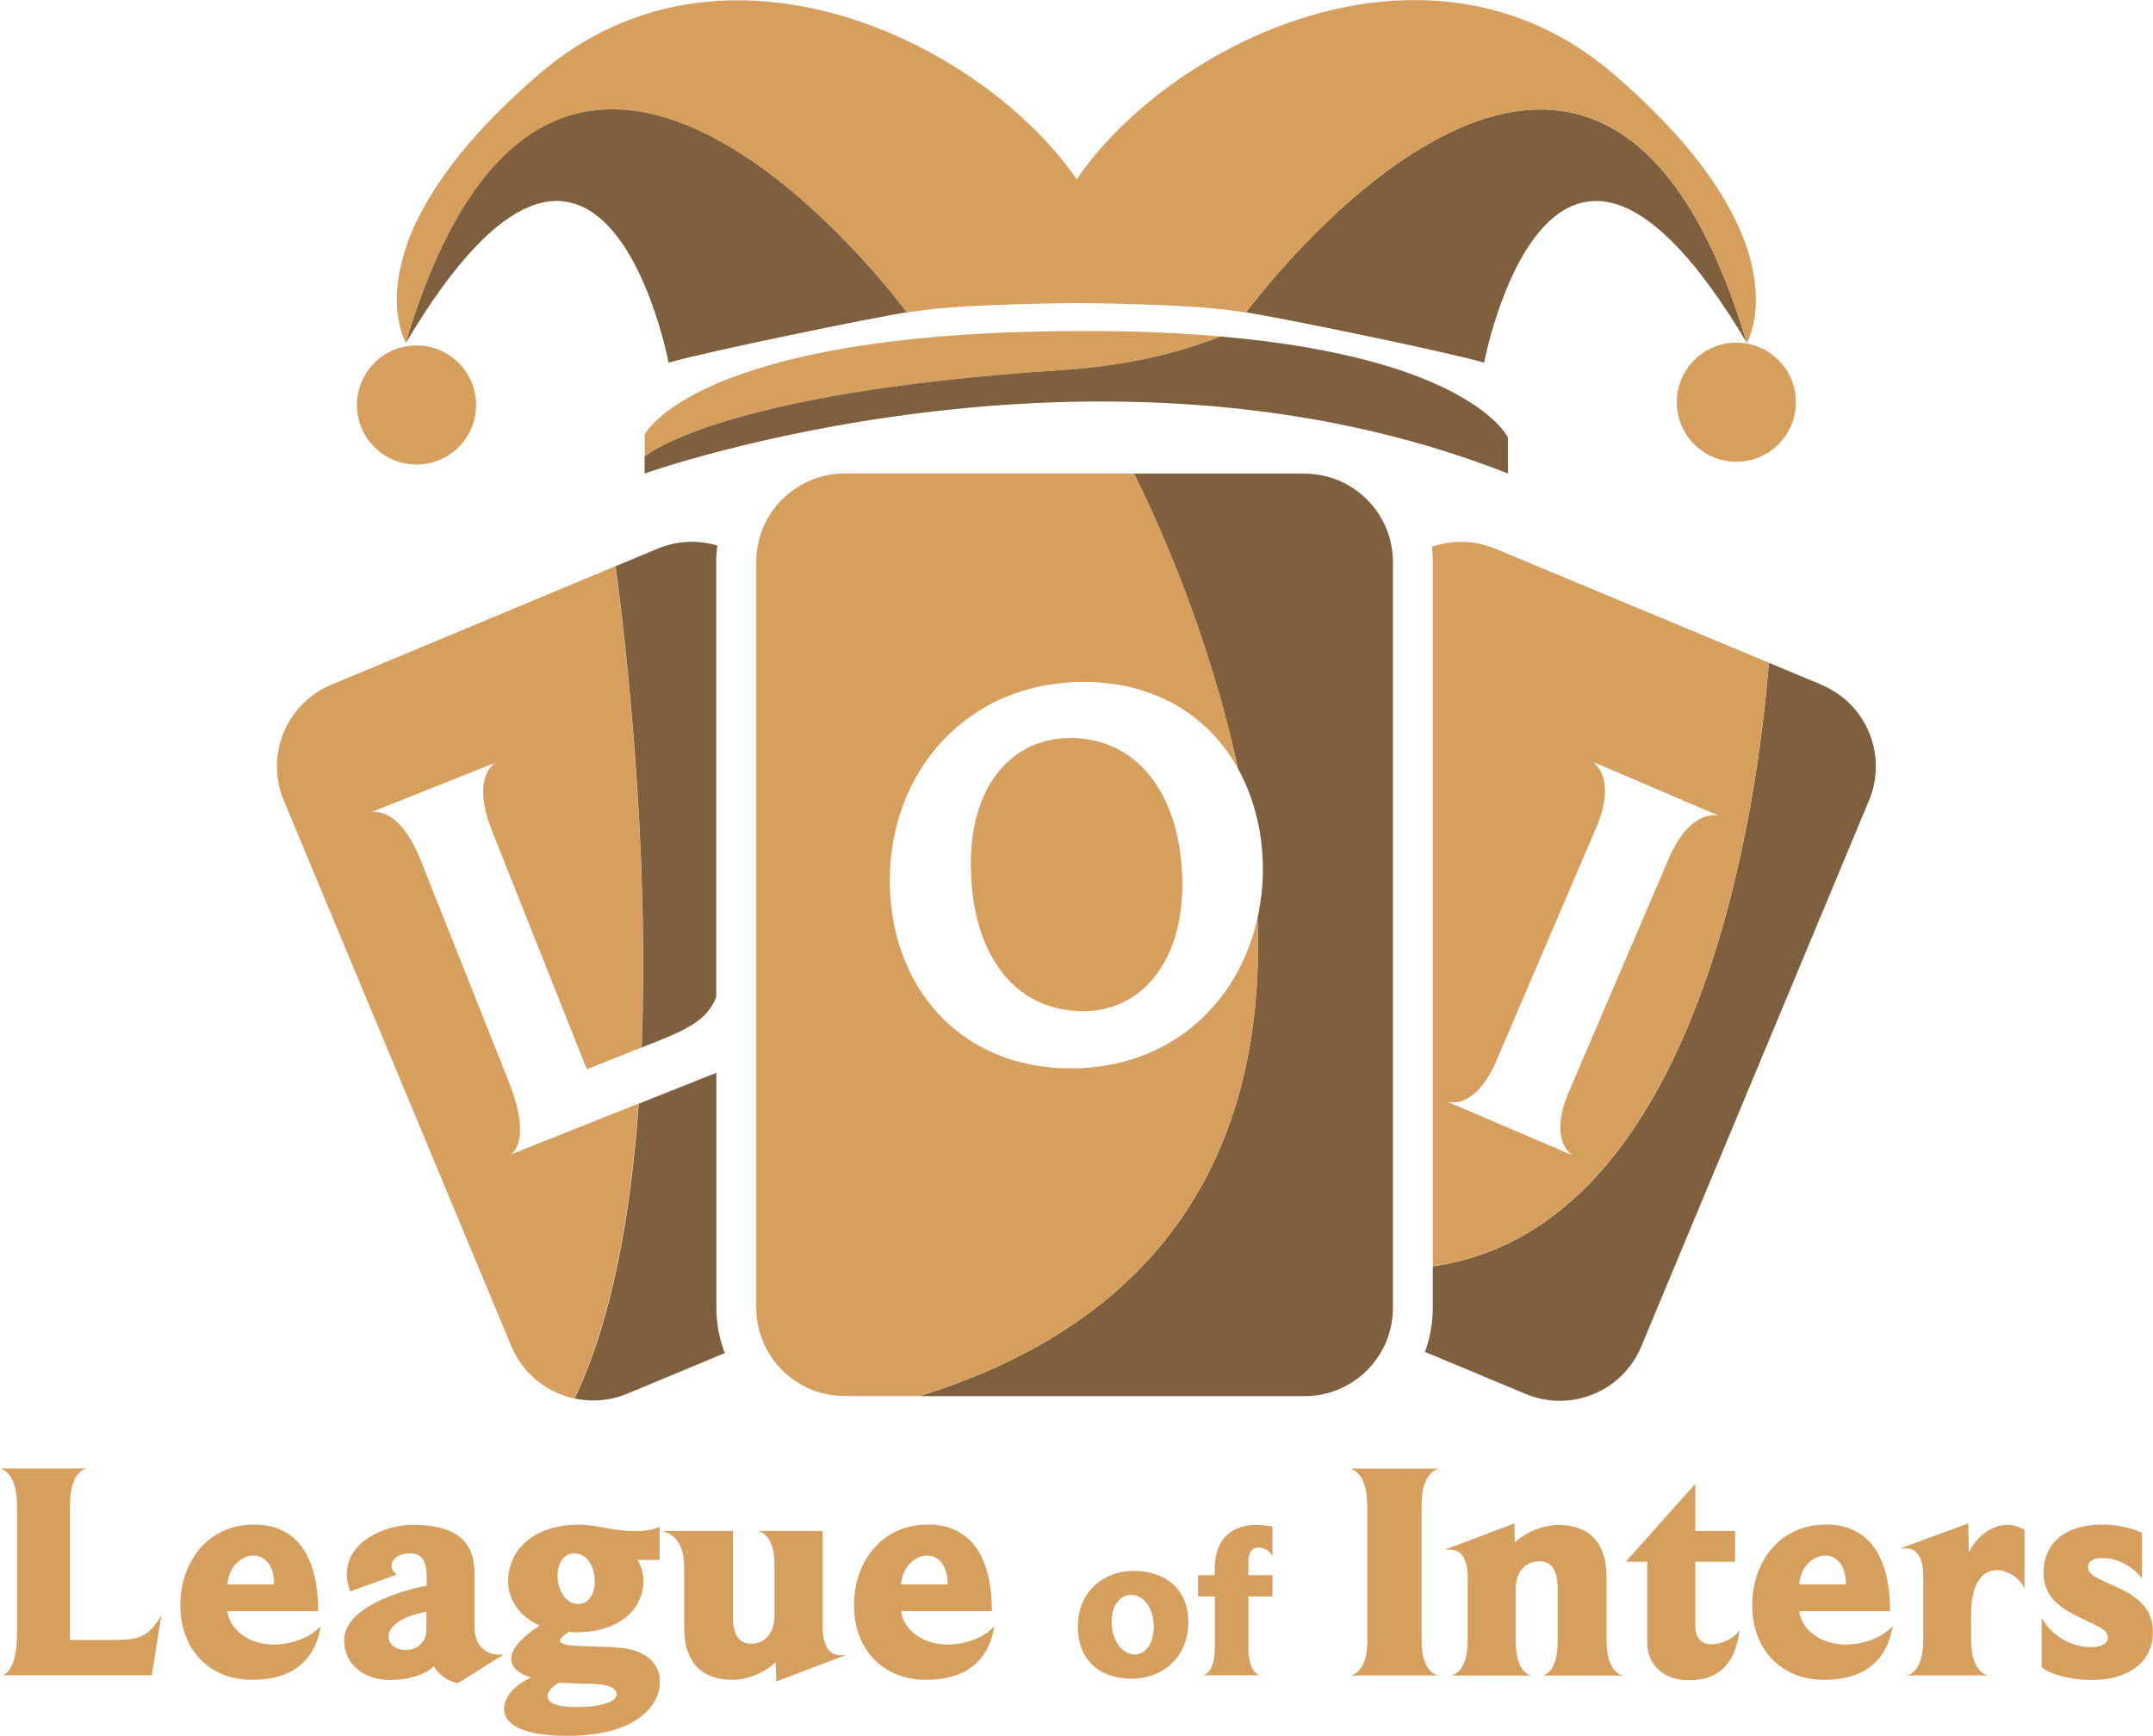 <?xml version="1.0" encoding="UTF-8"?>
<svg id="Calque_2" data-name="Calque 2" xmlns="http://www.w3.org/2000/svg" viewBox="0 0 146.39 118.04">
  <defs>
    <style>
      .cls-1 {
        fill: #d79f5e;
      }

      .cls-1, .cls-2 {
        stroke-width: 0px;
      }

      .cls-2 {
        fill: #7e5f3e;
      }
    </style>
  </defs>
  <g id="GOLD">
    <g>
      <g>
        <g>
          <path class="cls-1" d="M82.99,22.88c-2.84-.25-6.09-.39-9.8-.37-25.93.09-29.35,7.03-29.35,7.03v1.52s4.84-4.37,28.31-5.89c4.34-.28,7.91-1.12,10.85-2.29Z"/>
          <path class="cls-2" d="M82.99,22.88c-2.94,1.17-6.51,2.01-10.85,2.29-23.46,1.52-28.31,5.89-28.31,5.89v1.14s30.77-11.02,58.7,0v-2.45s-2.51-5.39-19.55-6.87Z"/>
        </g>
        <circle class="cls-1" cx="118.06" cy="27.35" r="4.05"/>
        <circle class="cls-1" cx="28.32" cy="27.54" r="4.05"/>
        <g>
          <path class="cls-2" d="M84.72,21.24c2.24.34,13.52,2.65,16.19,3.42,0,0,4.51-23.81,17.86-1.35-10.28-34.45-34.05-2.06-34.05-2.06Z"/>
          <path class="cls-1" d="M109.73,5.05c-12.68-10.92-30.29-2.05-36.52,7.15-6.28-9.17-23.92-18.05-36.57-7.15-13.19,11.36-9.04,18.26-9.04,18.26,10.28-34.45,34.05-2.06,34.05-2.06.45-.07.89-.13,1.3-.18,3.06-.4,10.08-.46,10.33-.46.8,0,7.22.08,10.14.46.42.05.85.12,1.3.18,0,0,23.77-32.39,34.05,2.06,0,0,4.15-6.9-9.04-18.26Z"/>
          <path class="cls-2" d="M27.6,23.31c13.35-22.46,17.86,1.35,17.86,1.35,2.67-.77,13.95-3.08,16.19-3.42,0,0-23.77-32.39-34.05,2.06Z"/>
        </g>
        <g>
          <path class="cls-1" d="M34.7,78.52c.2-.12,1.46-1.03-.12-4.99l-5.98-15.05c-1.37-3.44-3.02-3.31-3.37-3.25l8.49-3.38c-.23.13-1.67,1.11-.25,4.69l6.43,16.17,3.72-1.48c.53-13.71-1.09-27.63-1.77-32.73l-19.32,8.06c-3.07,1.28-4.51,4.8-3.24,7.86l15.48,37.12c.79,1.89,2.42,3.16,4.28,3.56,2.55-5.34,3.83-12.54,4.36-20.05l-8.72,3.47Z"/>
          <path class="cls-2" d="M43.63,71.23l1.01-.4c2.36-.94,3.47-1.58,4.06-3.03v-29.59c0-.38.03-.75.07-1.11-1.29-.39-2.71-.35-4.05.21l-2.86,1.19c.68,5.1,2.3,19.02,1.77,32.73Z"/>
          <path class="cls-2" d="M48.71,72.95l-5.28,2.1c-.53,7.52-1.81,14.72-4.36,20.05,1.16.25,2.41.16,3.58-.33l6.63-2.76c-.37-.96-.57-2-.57-3.09v-15.97Z"/>
        </g>
        <g>
          <path class="cls-2" d="M88.7,32.2h-11.6c1.34,2.67,5.04,10.6,7.07,20.06,1.1,1.98,1.7,4.33,1.7,6.88,0,1.14-.14,2.24-.37,3.3.51,13.11-4.18,26.66-22.98,32.5h26.18c3.32,0,6.01-2.69,6.01-6.01v-50.71c0-3.32-2.69-6.01-6.01-6.01Z"/>
          <path class="cls-1" d="M72.73,50.19c-3.78,0-6.72,3.06-6.72,8.53,0,6.04,2.87,10.04,7.66,10.04,3.85,0,6.72-3.25,6.72-8.61,0-5.63-2.72-9.97-7.66-9.97Z"/>
          <path class="cls-1" d="M85.5,62.44c-1.29,5.81-5.96,10.21-12.69,10.21-7.63,0-12.31-5.66-12.31-12.76,0-7.55,5.36-13.52,13.18-13.52,4.88,0,8.51,2.33,10.5,5.89-2.03-9.47-5.73-17.39-7.07-20.06h-19.68c-3.32,0-6.01,2.69-6.01,6.01v50.71c0,3.32,2.69,6.01,6.01,6.01h5.1c18.79-5.83,23.48-19.39,22.98-32.5Z"/>
        </g>
        <g>
          <path class="cls-2" d="M123.84,46.56l-3.57-1.49c-.69,8.81-4.36,38.41-22.85,41.04v2.82c0,1.05-.19,2.06-.53,3l6.85,2.86c3.07,1.28,6.59-.17,7.86-3.24l15.48-37.12c1.28-3.07-.17-6.59-3.24-7.86Z"/>
          <path class="cls-1" d="M120.28,45.07l-18.62-7.76c-1.42-.59-2.95-.6-4.3-.13.04.34.06.68.06,1.03v47.89c18.49-2.63,22.16-32.22,22.85-41.04ZM98.42,74.92c.26.07,1.95.42,3.33-2.8l6.76-15.79c1.4-3.26.01-4.35-.2-4.52l8.54,3.65c-.19-.04-1.97-.39-3.41,2.98l-6.76,15.79c-1.34,3.12-.02,4.18.24,4.33l-8.51-3.64Z"/>
        </g>
      </g>
      <g>
        <path class="cls-1" d="M1.16,102.44c0-2.24-.97-2.53-1.16-2.58h5.91c-.15.02-1.16.23-1.16,2.58v9.08h2.74c1.84,0,2.55-.08,3.48-1.67l-.65,4.07H.13c.15-.02,1.03-.27,1.03-2.89v-8.59Z"/>
        <path class="cls-1" d="M15.51,109.85c.38,1.29,1.73,1.98,3.1,1.98,1.16,0,2.43-.42,3.19-1.25-.38,2.47-2.09,3.65-4.64,3.65-2.98,0-4.9-2.11-4.9-5.07s1.88-5.49,5.02-5.49c2.6,0,4.35,1.77,4.35,5.89h-6.18l.06.27ZM18.64,107.74c0-1.37-.68-1.96-1.41-1.96-.8,0-1.67.74-1.77,1.96h3.19Z"/>
        <path class="cls-1" d="M23.81,108.23c-.15-.42-.23-.8-.23-1.18,0-2.24,2.58-3.36,4.5-3.36,3.19,0,4.18,1.35,4.18,3.29v3.57c0,1.37.7,1.98,1.82,1.98.04,0,.15-.04.19-.04l-3.12,1.96c-.7-.08-1.48-.72-1.65-1.16-.59.63-1.86.95-2.93.95-1.88,0-3.17-1.1-3.17-2.68,0-1.81,2.51-3.1,5.61-3.74v-.63c0-1.06-.34-1.56-1.12-1.56-.93,0-1.27.49-1.27.84,0,.27.17.49.38.59l-3.19,1.16ZM29,109.6c-1.82.32-2.58,1.06-2.58,1.69,0,.51.46.91,1.18.91.68,0,1.39-.44,1.39-1.39v-1.2Z"/>
        <path class="cls-1" d="M41.81,112.03c2.36.08,3.06,1.31,3.06,2.34,0,1.69-1.73,3.67-6.29,3.67-3.29,0-4.31-.91-4.31-1.82,0-.97.95-1.75,1.84-2.15-.72-.21-1.35-.61-1.35-1.31,0-.76,1.1-1.71,1.94-2.22-1.22-.51-2.15-1.65-2.15-3,0-2.13,1.71-3.86,4.81-3.86.59,0,1.22.11,1.75.21.59.11,1.41.23,2.09.23s1.27-.11,1.65-.3v2.26h-1.5c.25.4.4.95.4,1.44,0,1.73-1.44,3.48-4.6,3.48-.27,0-.42-.04-.46-.04-.44.27-.61.46-.61.63,0,.25.76.32,1.33.34l2.41.08ZM37.23,115.32c0,.49.63.76,1.96.76,1.9,0,2.74-.44,2.74-.87,0-.38-.46-.65-1.56-.7,0,0-2.22-.08-2.38-.08-.4.23-.76.59-.76.89ZM40.44,107.53c0-.91-.46-1.9-1.39-1.9-.78,0-1.14.74-1.14,1.52,0,.93.51,1.92,1.39,1.92.78,0,1.14-.74,1.14-1.54Z"/>
        <path class="cls-1" d="M46.52,106.52c0-2.11-1.29-2.36-1.54-2.41h4.85v5.8c0,1.25.4,1.86,1.25,1.86.93,0,1.58-.72,1.58-1.88v-3.5c0-1.96-.91-2.24-1.14-2.28h4.41v6.44c0,1.73.68,2,1.22,2h.34l-4.71,1.79-.04-1.31c-.74.72-1.94,1.2-2.93,1.2-2.07,0-3.29-1.14-3.29-3.55v-4.18Z"/>
        <path class="cls-1" d="M61.32,109.85c.38,1.29,1.73,1.98,3.1,1.98,1.16,0,2.43-.42,3.19-1.25-.38,2.47-2.09,3.65-4.64,3.65-2.98,0-4.9-2.11-4.9-5.07s1.88-5.49,5.02-5.49c2.6,0,4.35,1.77,4.35,5.89h-6.18l.06.27ZM64.44,107.74c0-1.37-.68-1.96-1.41-1.96-.8,0-1.67.74-1.77,1.96h3.19Z"/>
        <path class="cls-1" d="M77.08,106.82c2.07,0,3.72,1.17,3.72,3.49s-1.69,3.84-3.85,3.84-3.66-1.23-3.66-3.55c0-2.45,1.83-3.78,3.8-3.78ZM78.45,110.6c0-1.22-.69-2.15-1.54-2.15-.75,0-1.33.72-1.33,1.83,0,1.25.72,2.23,1.57,2.23.73,0,1.3-.75,1.3-1.91Z"/>
        <path class="cls-1" d="M82.59,108.56h-1.13v-1.45h1.13v-.43c0-2.24,1.41-2.99,2.83-2.99.47,0,.94.1,1.1.12v1.98c-.18-.29-.54-.56-.94-.56-.45,0-.7.29-.7,1.06v.82h1.64v1.45h-1.64v3.43c0,1.73.7,1.92.81,1.93h-3.91c.12-.01.82-.16.82-1.93v-3.43Z"/>
        <path class="cls-1" d="M92.96,102.32c0-2.13-1.01-2.41-1.16-2.45h6.02c-.11.02-1.16.27-1.16,2.45v9.27c0,2.05.95,2.32,1.14,2.34h-5.99c.17-.02,1.16-.25,1.16-2.34v-9.27Z"/>
        <path class="cls-1" d="M99.8,107.38c0-1.73-.68-2-1.22-2h-.34l4.73-1.79.02,1.31c.74-.72,1.96-1.2,2.95-1.2,2.07,0,3.29,1.14,3.29,3.55v4.22c0,2.17.95,2.45,1.14,2.47h-5.49c.15-.02,1.03-.23,1.03-2.36v-3.55c0-1.25-.4-1.86-1.25-1.86-.93,0-1.6.7-1.6,1.86v3.57c0,2.07.91,2.32,1.08,2.34h-5.53c.17-.02,1.18-.21,1.18-2.38v-4.16Z"/>
        <path class="cls-1" d="M112,106.2h-1.46l4.73-5.3v3.21h2.7v2.09h-2.7v4.41c0,.87.51,1.2,1.12,1.2.74,0,1.6-.46,1.88-.99-.27,2.55-1.65,3.44-3.4,3.44-1.88,0-2.87-1.14-2.87-2.57v-5.49Z"/>
        <path class="cls-1" d="M122.39,109.85c.38,1.29,1.73,1.98,3.1,1.98,1.16,0,2.43-.42,3.19-1.25-.38,2.47-2.09,3.65-4.64,3.65-2.98,0-4.9-2.11-4.9-5.07s1.88-5.49,5.02-5.49c2.6,0,4.35,1.77,4.35,5.89h-6.18l.06.27ZM125.51,107.74c0-1.37-.68-1.96-1.41-1.96-.8,0-1.67.74-1.77,1.96h3.19Z"/>
        <path class="cls-1" d="M130.77,107.24c0-1.67-.65-1.96-1.27-1.96h-.27l4.6-1.69.04,1.98c.49-1.03,1.5-1.88,2.6-1.88.38,0,.8.11,1.18.34v3.99c-.25-.65-1.1-1.25-1.88-1.25-.89,0-1.75.76-1.75,3v1.71c0,2.15.99,2.43,1.18,2.45h-5.59c.17-.02,1.16-.23,1.16-2.45v-4.24Z"/>
        <path class="cls-1" d="M138.83,110.02c.61,1.1,1.86,1.98,3.33,1.98.76,0,1.16-.25,1.16-.63,0-.68-.89-.8-2.51-1.69-1.33-.74-1.86-1.58-1.86-2.74,0-1.98,1.44-3.27,3.99-3.27.93,0,2.05.23,2.7.57v3.1c-.36-.53-1.39-1.39-2.68-1.39-.63,0-.99.21-.99.61,0,.55.63.76,2.05,1.41,1.73.8,2.36,1.71,2.36,3.02,0,2.05-1.67,3.25-4.16,3.25-1.31,0-2.77-.34-3.4-.87v-3.36Z"/>
      </g>
    </g>
  </g>
</svg>